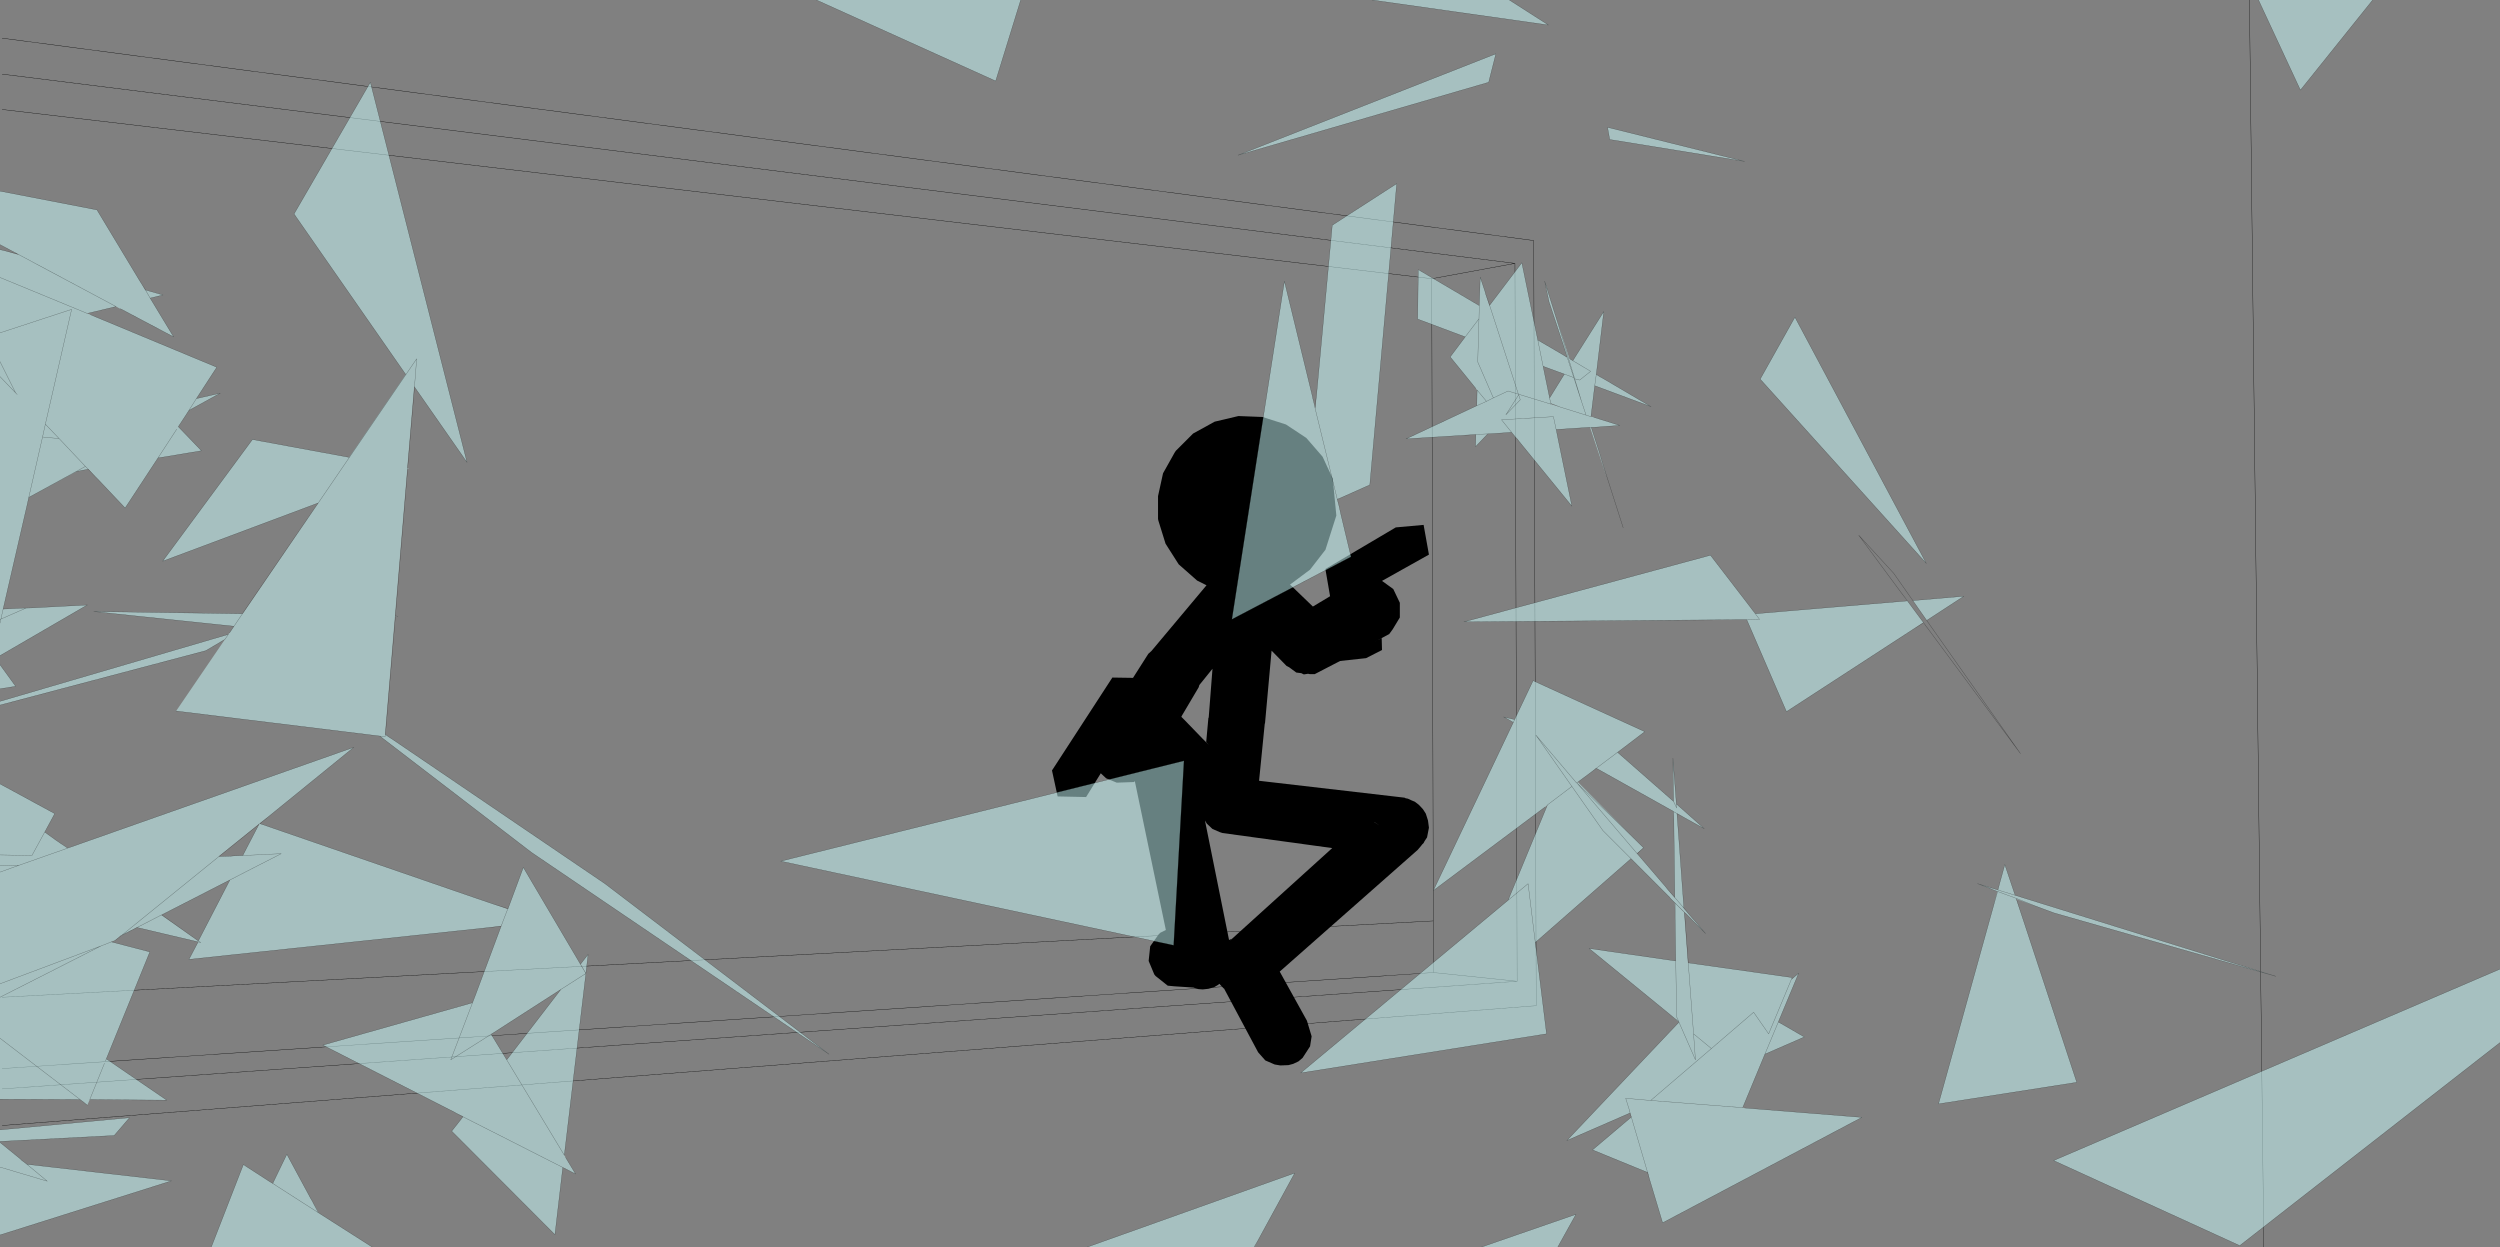 <?xml version="1.0" encoding="UTF-8" standalone="no"?>
<svg xmlns:xlink="http://www.w3.org/1999/xlink" height="199.4px" width="399.6px" xmlns="http://www.w3.org/2000/svg">
  <rect width="100%" height="100%" fill="#808080" stroke="none"/>
  <g transform="matrix(1.0, 0.0, 0.0, 1.0, -0.1, -0.45)">
    <path d="M361.95 199.85 L359.65 0.45 M228.95 45.0 L229.2 147.65 229.2 155.9 242.6 157.3 242.25 42.55 228.95 45.0 0.45 17.95 M0.45 6.55 L245.25 38.9 245.65 161.2 0.45 180.35 M242.6 157.3 L0.45 174.5 M0.45 171.25 L229.2 155.9 M229.2 147.65 L0.45 159.85 M0.45 12.3 L242.25 42.55" fill="none" stroke="#000000" stroke-linecap="round" stroke-linejoin="round" stroke-width="0.05"/>
    <path d="M201.9 67.1 L205.65 68.3 208.9 70.45 211.5 73.45 213.15 77.0 213.15 77.2 213.7 82.85 211.95 88.35 211.9 88.4 209.5 91.5 206.35 93.85 206.3 93.9 205.35 94.25 206.3 93.9 207.0 94.55 207.25 94.8 209.95 97.4 212.7 95.75 211.95 91.4 223.2 84.75 227.65 84.35 228.5 89.1 221.0 93.3 222.8 94.6 223.85 96.8 223.85 99.15 222.7 101.05 222.15 101.8 219.8 103.05 220.95 102.45 221.0 104.35 218.45 105.65 214.3 106.1 210.25 108.2 209.45 108.2 209.2 108.15 209.15 108.15 208.5 108.25 208.1 108.05 207.3 107.95 206.15 107.1 205.75 106.9 203.35 104.45 202.3 116.05 202.25 116.15 202.25 116.2 201.35 125.25 224.6 127.95 224.8 128.05 225.1 128.1 225.35 128.2 225.65 128.35 226.25 128.6 226.9 129.1 227.55 129.8 228.0 130.5 228.35 131.6 228.5 132.75 228.2 134.3 227.8 134.9 227.65 135.2 227.4 135.45 227.25 135.65 226.7 136.3 204.65 155.75 209.0 163.6 209.75 166.1 209.5 167.7 208.3 169.55 207.65 170.1 206.8 170.5 206.05 170.7 204.75 170.75 203.85 170.6 202.35 169.95 201.2 168.65 195.75 158.45 195.7 158.45 195.0 157.7 194.75 157.9 194.15 158.25 193.25 158.5 192.35 158.6 191.65 158.55 190.85 158.3 187.8 158.1 186.75 158.0 184.8 156.45 184.6 156.2 183.7 154.05 183.95 151.7 185.3 149.8 185.55 149.55 186.45 149.1 181.5 125.35 181.5 125.3 181.35 125.45 178.6 125.55 176.9 124.85 176.05 124.05 173.7 127.85 169.15 127.75 168.25 123.6 177.9 108.75 181.2 108.8 183.65 104.95 184.15 104.5 192.95 94.0 191.45 93.25 188.5 90.65 186.4 87.35 185.25 83.65 185.2 83.4 185.2 79.75 186.0 76.1 187.85 72.8 188.05 72.5 190.8 69.75 194.25 67.85 198.05 66.95 201.9 67.1 M213.0 136.0 L195.5 133.6 195.05 133.45 193.9 132.95 193.0 132.1 192.7 131.6 196.55 150.7 196.95 150.5 196.7 150.8 213.05 136.0 213.0 136.0 M220.6 132.4 L219.8 131.85 219.75 131.85 220.6 132.4 M193.9 107.35 L191.8 109.95 191.7 110.3 188.95 114.95 188.95 115.05 189.4 115.5 192.35 118.55 193.1 119.3 193.35 119.55 192.9 119.05 193.25 115.2 193.3 115.15 193.9 107.4 193.9 107.35" fill="#000000" fill-rule="evenodd" stroke="none"/>
    <path d="M379.35 0.45 L367.8 14.85 361.1 0.45 379.35 0.45 M319.75 141.55 L319.85 141.2 320.55 138.65 322.2 143.55 363.85 156.5 328.35 146.35 325.4 145.25 322.4 144.15 322.4 144.05 319.4 142.95 318.8 145.05 319.35 142.95 318.5 142.6 318.2 142.45 316.2 141.7 319.45 142.7 319.75 141.55 319.45 142.7 322.2 143.55 319.45 142.7 319.75 141.55 M323.0 146.0 L323.6 147.8 332.05 173.45 309.95 176.9 318.8 145.05 319.4 142.95 322.4 144.05 322.4 144.15 322.35 144.1 323.0 146.0 M399.7 155.35 L399.7 167.1 358.1 199.55 328.35 185.95 399.7 155.35 M250.25 56.45 L249.9 55.35 247.7 48.7 247.0 45.4 248.95 51.6 250.95 57.75 251.0 57.8 251.5 58.1 256.45 50.25 255.25 60.3 255.8 60.65 256.35 60.95 264.0 65.45 255.0 62.1 254.4 67.05 254.85 67.15 259.0 68.45 254.9 68.75 254.45 68.75 255.75 72.8 256.35 74.8 256.95 76.8 254.25 68.75 248.85 69.1 249.0 69.9 249.15 70.65 251.35 81.35 242.95 71.05 242.65 70.65 242.4 70.4 241.7 69.55 238.85 69.75 237.9 69.8 235.95 71.85 236.0 69.95 236.0 69.9 224.85 70.6 236.15 65.3 236.2 62.8 236.0 62.55 235.4 61.8 231.9 57.5 234.3 54.3 226.7 51.45 226.8 43.55 236.55 49.3 236.7 44.75 237.45 47.0 237.6 47.55 238.15 49.25 238.2 49.25 243.35 42.45 245.9 54.8 250.0 57.2 250.55 57.55 250.6 57.55 250.25 56.45 M257.4 22.75 L257.05 20.8 278.95 26.25 257.4 22.75 M248.95 51.6 L251.8 61.0 252.8 64.3 252.8 64.35 251.65 60.8 250.6 57.55 251.65 60.8 252.8 64.35 252.8 64.3 251.8 61.0 248.95 51.6 M251.65 60.8 L250.15 60.25 251.65 60.8 M251.8 61.0 L252.6 61.2 254.35 59.8 251.5 58.1 254.35 59.8 252.6 61.2 251.8 61.0 M247.8 64.05 L250.15 60.25 246.75 59.0 245.9 54.8 246.75 59.0 247.85 64.35 247.8 64.05 M248.0 64.95 L247.85 64.35 248.0 64.95 248.0 65.05 249.45 65.5 248.0 64.95 M252.8 64.35 L252.9 64.65 253.6 66.75 253.6 66.8 249.45 65.5 253.6 66.8 253.6 66.75 252.9 64.65 252.8 64.35 M252.9 64.65 L252.8 64.3 252.9 64.65 M254.25 68.75 L254.9 68.75 254.25 68.75 M254.4 67.05 L253.6 66.8 254.4 67.05 M242.4 70.4 L240.1 67.55 248.4 67.05 249.0 69.9 248.4 67.05 240.1 67.55 242.4 70.4 M248.0 65.05 L242.8 63.45 238.2 49.25 242.8 63.45 248.0 65.05 M255.25 60.3 L255.0 62.1 255.25 60.3 M280.25 98.0 L280.7 98.55 304.95 96.5 304.5 95.85 307.8 100.3 307.55 100.0 307.5 99.95 305.95 101.0 285.65 114.2 279.3 99.5 278.1 99.5 277.7 99.5 234.1 99.85 273.5 89.2 279.8 97.4 280.25 98.0 281.35 99.45 279.3 99.5 281.35 99.45 280.25 98.0 M305.85 96.45 L314.0 95.75 308.1 99.6 308.05 99.6 305.85 96.45 M308.0 90.5 L281.45 61.05 287.0 51.15 308.0 90.5 M238.05 13.6 L198.0 25.25 239.2 9.05 238.05 13.6 M219.4 0.45 L241.35 0.45 247.6 4.45 219.4 0.45 M210.6 62.9 L213.05 36.45 223.35 29.8 219.05 77.95 214.35 80.05 213.85 80.25 214.15 81.4 214.4 82.55 216.05 89.45 197.0 99.45 205.4 45.4 209.85 63.7 209.95 64.2 210.05 64.55 210.3 65.6 210.35 65.75 210.6 62.9 M236.5 51.4 L236.55 49.3 236.5 51.4 236.3 58.3 238.8 64.05 237.7 64.6 236.2 62.8 237.7 64.6 238.8 64.05 236.3 58.3 236.5 51.4 234.3 54.3 236.5 51.4 M214.15 81.4 L213.85 80.25 210.3 65.7 210.3 65.6 210.3 65.7 213.85 80.25 214.35 80.05 213.85 80.25 214.15 81.4 M210.3 65.7 L210.05 64.55 210.3 65.7 M238.85 69.75 L236.0 69.9 238.85 69.75 M237.7 64.6 L236.15 65.3 237.7 64.6 M242.85 63.55 L240.8 66.75 243.1 64.35 242.85 63.55 242.8 63.45 241.15 62.95 238.8 64.05 241.15 62.95 242.8 63.45 242.85 63.55 243.1 64.35 240.8 66.75 242.85 63.55 M247.05 129.45 L229.2 142.8 242.0 115.9 241.95 115.9 240.85 115.25 240.45 115.05 241.3 115.25 242.15 115.45 242.2 115.45 245.15 109.25 263.0 117.4 259.45 120.1 258.65 120.7 267.6 128.55 267.5 121.65 268.05 128.95 272.5 132.9 269.25 131.1 269.0 130.95 268.15 130.45 268.15 130.5 269.25 145.6 267.8 143.9 269.25 145.6 269.25 145.65 270.25 146.8 270.55 147.15 271.0 147.65 272.7 149.65 269.65 146.55 267.15 144.1 266.95 143.85 260.8 137.7 245.5 151.1 247.3 165.7 208.0 171.95 241.15 144.35 247.45 129.1 247.05 129.45 M269.95 154.35 L286.55 156.7 286.5 156.95 286.45 156.95 282.8 165.7 280.4 162.25 273.65 168.05 270.8 165.7 269.95 154.35 270.8 165.7 273.65 168.05 280.4 162.25 282.8 165.7 286.45 156.95 286.55 156.7 286.45 156.95 286.5 156.95 286.45 157.0 287.6 156.0 284.35 163.8 288.5 166.2 282.2 168.95 278.65 177.5 278.95 177.55 297.7 179.05 265.85 195.9 264.05 189.9 263.75 188.9 263.5 187.85 263.45 187.85 263.1 187.7 262.95 187.65 254.65 184.25 260.85 179.0 260.85 178.95 260.5 177.75 260.65 178.35 250.55 182.75 268.45 163.85 268.45 163.8 267.55 163.05 266.65 162.3 254.1 152.05 267.95 154.05 267.85 147.1 267.85 145.95 267.8 144.75 267.85 144.8 267.85 145.95 267.85 144.8 269.3 146.25 269.9 154.35 269.95 154.35 M242.2 115.45 L242.0 115.9 242.2 115.45 M187.7 151.55 L124.9 138.1 189.35 122.05 187.7 151.55 M318.5 142.6 L319.4 142.95 318.5 142.6 M255.25 123.25 L255.2 123.25 254.6 123.75 252.65 125.2 252.3 125.45 260.15 133.35 262.8 135.95 261.75 136.85 252.15 125.6 260.15 133.35 252.15 125.6 261.75 136.85 261.8 136.9 266.3 142.15 266.65 142.6 267.8 143.95 267.8 143.9 267.65 131.9 267.65 131.5 267.6 130.15 255.25 123.25 259.45 120.1 255.25 123.25 M252.65 125.2 L252.1 125.6 245.6 117.95 251.35 126.15 247.45 129.1 251.35 126.15 245.6 117.95 252.1 125.6 252.65 125.2 M252.1 125.6 L252.15 125.6 252.1 125.6 M267.65 131.5 L267.65 130.2 268.15 130.5 267.65 130.2 267.65 131.5 M267.6 128.55 L268.1 129.6 268.05 128.95 268.1 129.6 267.6 128.55 M251.35 126.15 L256.3 133.2 260.8 137.7 256.3 133.2 251.35 126.15 M267.65 130.2 L267.6 130.15 267.65 130.2 M273.65 168.05 L263.95 176.35 259.95 176.0 260.5 177.75 259.95 176.0 263.95 176.35 273.65 168.05 M267.95 154.05 L268.1 163.0 268.45 163.75 268.45 163.8 271.1 169.85 270.8 165.7 271.1 169.85 268.45 163.8 268.45 163.75 267.55 163.05 268.45 163.75 268.1 163.0 267.95 154.05 M278.65 177.5 L263.95 176.35 278.65 177.5 M260.85 179.0 L263.45 187.85 260.85 179.0 M241.15 144.35 L244.35 141.7 245.5 151.1 244.35 141.7 241.15 144.35 M282.2 168.95 L284.35 163.8 282.2 168.95 M163.25 0.45 L159.25 13.4 130.6 0.45 163.25 0.45 M64.95 60.3 L47.1 34.65 59.3 13.6 74.75 74.35 66.35 62.3 66.7 57.8 51.0 80.8 50.95 80.85 26.1 90.15 40.45 70.7 55.9 73.55 64.95 60.3 M65.25 75.3 L65.45 75.35 65.25 75.45 65.25 75.3 65.25 75.45 65.2 75.45 61.65 117.8 61.7 117.85 62.25 118.25 62.8 118.6 96.8 141.7 132.6 168.95 85.05 136.7 60.8 118.1 28.25 114.1 36.05 102.65 33.0 104.45 0.1 113.15 0.1 112.55 36.6 101.85 36.8 101.6 37.5 100.55 15.1 98.2 38.85 98.55 38.9 98.55 51.0 80.8 66.7 57.8 66.35 62.3 66.3 62.25 65.2 75.3 65.25 75.3 M63.3 98.9 L63.7 98.95 63.3 98.95 63.25 98.95 63.25 98.9 63.3 98.9 63.3 98.95 63.3 98.9 M3.0 41.1 L0.1 39.55 3.1 41.15 3.0 41.1 3.1 41.15 0.1 39.55 0.1 31.0 15.6 34.0 22.35 45.2 22.85 46.0 23.3 46.8 23.35 46.8 26.15 47.6 24.1 48.1 27.85 54.3 19.55 49.9 19.3 49.8 18.65 49.45 14.05 50.55 14.55 50.75 34.75 59.15 31.5 64.15 31.55 64.15 35.3 63.3 30.3 66.05 29.75 66.9 28.6 68.65 32.3 72.5 25.35 73.65 20.1 81.65 15.7 77.0 15.35 76.65 14.25 75.45 14.2 75.45 12.35 75.8 4.7 79.95 4.45 81.1 0.6 97.8 3.75 97.65 5.5 97.6 14.05 97.15 0.1 105.25 0.1 100.05 0.1 99.45 0.1 60.65 0.1 58.25 0.1 53.65 0.1 44.8 0.1 40.35 0.75 40.5 3.2 41.2 3.0 41.1 M23.35 46.8 L24.1 48.1 23.35 46.8 M3.1 41.15 L18.65 49.45 3.1 41.15 M13.75 75.0 L14.2 75.45 13.75 75.0 4.7 79.95 6.9 70.3 7.35 68.25 9.55 70.55 6.9 70.3 9.55 70.55 7.35 68.25 6.9 70.3 4.7 79.95 13.75 75.0 9.55 70.55 13.75 75.0 M7.35 68.25 L11.55 49.9 0.1 53.65 11.55 49.9 7.35 68.25 M2.6 63.25 L0.1 58.25 2.6 63.25 2.85 63.5 2.6 63.25 0.1 60.65 2.6 63.25 M29.75 66.9 L31.5 64.15 29.75 66.9 M28.35 69.05 L25.35 73.65 28.35 69.05 M5.5 97.6 L4.25 97.65 3.75 97.65 4.25 97.65 5.5 97.6 M4.45 81.1 L4.7 79.95 4.45 81.1 M37.5 100.55 L38.85 98.55 37.5 100.55 M60.8 118.1 L61.65 118.2 61.7 117.85 61.65 118.2 60.8 118.1 M41.5 132.2 L41.65 132.1 41.5 132.2 41.5 132.15 35.05 137.35 35.1 137.35 37.0 137.3 37.5 137.25 38.9 137.2 41.5 132.2 M14.05 50.55 L0.1 44.8 14.05 50.55 M36.85 141.1 L45.05 136.9 38.9 137.2 45.05 136.9 36.85 141.1 26.6 146.35 26.4 146.45 25.8 146.75 25.9 146.7 31.8 150.85 36.85 141.1 M31.75 151.0 L32.2 151.1 31.8 150.85 32.2 151.1 31.75 151.0 22.0 148.7 21.95 148.7 19.55 149.95 19.4 150.0 18.45 150.8 17.9 151.0 16.25 151.65 0.1 157.7 16.25 151.65 17.9 151.0 24.05 152.6 16.95 170.05 17.1 169.7 26.75 176.3 14.45 176.2 14.05 177.1 13.5 176.65 12.9 176.2 0.1 176.15 0.1 166.4 0.1 159.85 0.1 157.7 0.1 139.85 3.15 138.75 11.25 135.9 3.15 138.75 0.1 139.85 0.1 138.85 0.1 137.1 5.2 137.2 7.25 133.45 5.2 137.2 0.1 137.1 0.1 125.75 8.85 130.5 7.25 133.45 9.05 134.75 9.5 135.05 9.85 135.3 10.9 136.0 11.25 135.9 56.65 119.9 43.05 130.95 41.6 132.05 41.65 132.1 76.3 144.05 78.8 144.9 81.25 145.75 80.5 147.7 81.25 145.75 81.3 145.7 83.75 139.1 93.75 156.05 89.75 158.6 93.75 156.05 90.3 185.1 90.5 185.45 92.1 188.1 90.05 187.05 74.1 178.95 90.05 187.05 90.05 187.1 88.8 197.8 72.3 181.25 73.45 179.8 74.1 178.95 74.1 178.9 73.05 178.4 72.7 178.2 51.7 167.5 75.55 160.75 75.6 160.8 72.15 169.85 78.95 165.55 72.15 169.85 75.6 160.8 76.1 159.5 80.2 148.5 80.5 147.7 80.2 148.45 77.85 148.75 30.3 153.8 31.75 151.05 31.75 151.0 M35.1 137.35 L19.55 149.95 35.1 137.35 M0.1 99.45 L0.25 99.4 0.1 100.05 0.25 99.4 0.1 99.45 M36.6 101.85 L36.05 102.65 36.6 101.85 M0.1 110.55 L0.1 106.7 2.6 110.15 0.1 110.55 M3.15 138.75 L0.1 138.85 3.15 138.75 M25.9 146.7 L22.0 148.7 25.9 146.7 M0.1 159.85 L16.25 151.65 0.1 159.85 M0.1 182.9 L0.1 181.05 20.8 179.1 18.35 181.95 0.1 182.9 M0.1 183.05 L3.3 185.65 3.55 185.9 3.75 186.05 4.4 186.55 27.5 189.2 0.1 197.85 0.1 187.0 0.1 183.05 M0.1 187.0 L7.65 189.25 4.4 186.55 7.65 189.25 0.1 187.0 M16.8 170.4 L14.45 176.2 16.8 170.4 M0.1 166.4 L12.9 176.2 0.1 166.4 M80.7 169.2 L90.3 185.1 80.7 169.2 81.1 169.85 89.75 158.6 78.95 165.55 78.6 165.75 80.7 169.2 M43.25 189.35 L44.15 189.9 43.7 189.6 45.95 184.95 49.7 191.9 50.05 192.5 50.25 192.9 51.0 194.25 50.95 194.25 51.0 194.3 59.7 199.85 33.85 199.85 39.0 186.6 43.1 189.25 43.25 189.35 M50.95 194.25 L50.25 192.9 50.95 194.25 M44.15 189.9 L44.45 190.1 49.6 193.4 51.0 194.3 49.6 193.4 44.45 190.1 44.15 189.9 M93.75 156.0 L92.9 154.55 94.1 153.0 93.75 156.0 M4.25 97.65 L0.25 99.4 0.6 97.8 0.25 99.4 4.25 97.65 M201.1 198.85 L200.55 199.85 200.5 199.85 173.7 199.85 207.05 187.95 201.1 198.85 200.5 199.85 201.1 198.85 M249.05 199.85 L236.7 199.85 252.0 194.55 249.05 199.85 M322.4 144.05 L325.4 145.25 322.4 144.05" fill="#ccffff" fill-opacity="0.502" fill-rule="evenodd" stroke="none"/>
    <path d="M379.35 0.45 L367.8 14.85 361.1 0.45 M319.75 141.55 L319.85 141.2 320.55 138.65 322.2 143.55 363.85 156.5 328.35 146.35 325.4 145.25 322.4 144.05 319.4 142.95 318.8 145.05 309.95 176.9 332.05 173.45 323.6 147.8 323.0 146.0 322.4 144.15 322.4 144.05 M318.5 142.6 L318.2 142.45 316.2 141.7 319.45 142.7 322.2 143.55 M319.75 141.55 L319.45 142.7 M399.7 155.35 L328.35 185.95 358.1 199.55 399.7 167.1 M250.25 56.45 L249.9 55.35 247.7 48.7 247.0 45.4 248.95 51.6 251.8 61.0 252.8 64.3 252.9 64.65 252.8 64.35 252.8 64.3 M251.0 57.8 L251.5 58.1 256.45 50.25 255.25 60.3 255.8 60.65 256.35 60.95 264.0 65.45 255.0 62.1 254.4 67.05 253.6 66.8 253.6 66.75 252.9 64.65 M254.85 67.15 L259.0 68.45 254.9 68.75 254.25 68.75 248.85 69.1 M254.45 68.75 L255.75 72.8 256.35 74.8 259.55 84.8 M257.4 22.75 L257.05 20.8 278.95 26.25 257.4 22.75 M250.6 57.55 L250.25 56.45 M250.6 57.55 L251.65 60.8 252.8 64.35 M238.2 49.25 L243.35 42.45 245.9 54.8 250.0 57.2 250.55 57.55 M251.5 58.1 L254.35 59.8 252.6 61.2 251.8 61.0 M250.15 60.25 L251.65 60.8 M246.75 59.0 L250.15 60.25 247.8 64.05 M247.85 64.35 L248.0 64.95 249.45 65.5 253.6 66.8 M245.9 54.8 L246.75 59.0 247.85 64.35 M248.0 64.95 L248.0 65.05 242.8 63.45 242.85 63.55 243.1 64.35 240.8 66.75 242.85 63.55 M249.0 69.9 L249.15 70.65 251.35 81.35 242.95 71.05 242.65 70.65 242.4 70.4 240.1 67.55 248.4 67.05 249.0 69.9 M241.7 69.55 L238.85 69.75 236.0 69.9 224.85 70.6 236.15 65.3 236.2 62.8 237.7 64.6 238.8 64.05 236.3 58.3 236.5 51.4 234.3 54.3 226.7 51.45 226.8 43.55 236.55 49.3 236.7 44.75 237.45 47.0 237.6 47.55 238.2 49.25 242.8 63.45 241.15 62.95 238.8 64.05 M237.9 69.8 L235.95 71.85 236.0 69.95 M236.0 62.55 L235.4 61.8 231.9 57.5 234.3 54.3 M255.0 62.1 L255.25 60.3 M280.7 98.55 L304.95 96.5 M304.5 95.85 L304.0 95.2 297.2 86.0 302.8 92.1 305.85 96.45 314.0 95.75 308.1 99.6 M308.05 99.6 L323.05 120.9 308.2 100.85 307.85 100.4 307.8 100.3 304.5 95.85 M307.55 100.0 L305.95 101.0 285.65 114.2 279.3 99.5 278.1 99.5 277.7 99.5 234.1 99.85 273.5 89.2 279.8 97.4 280.25 98.0 281.35 99.45 279.3 99.5 M308.0 90.5 L281.45 61.05 287.0 51.15 308.0 90.5 M238.05 13.6 L198.0 25.25 239.2 9.05 238.05 13.6 M238.2 49.25 L238.15 49.25 M219.4 0.45 L247.6 4.45 241.35 0.45 M210.6 62.9 L213.05 36.45 223.35 29.8 219.05 77.95 214.35 80.05 213.85 80.25 214.15 81.4 214.4 82.55 216.05 89.45 197.0 99.45 205.4 45.4 209.85 63.7 209.95 64.2 210.05 64.55 210.3 65.7 213.85 80.25 M210.3 65.6 L210.6 62.9 M210.3 65.6 L210.3 65.7 M236.15 65.3 L237.7 64.6 M236.55 49.3 L236.5 51.4 M247.05 129.45 L229.2 142.8 242.0 115.9 242.2 115.45 245.15 109.25 263.0 117.4 259.45 120.1 255.25 123.25 255.2 123.25 M241.95 115.9 L240.85 115.25 240.45 115.05 241.3 115.25 242.15 115.45 M258.65 120.7 L267.6 128.55 267.5 121.65 268.05 128.95 272.5 132.9 269.25 131.1 269.0 130.95 268.15 130.5 269.25 145.6 270.25 146.8 270.55 147.15 271.0 147.65 272.7 149.65 269.65 146.55 269.35 146.3 269.95 154.35 286.55 156.7 286.45 156.95 282.8 165.7 280.4 162.25 273.65 168.05 270.8 165.7 271.1 169.85 268.45 163.8 268.45 163.75 267.55 163.05 266.65 162.3 254.1 152.05 267.95 154.05 267.85 147.1 267.85 145.95 267.85 144.8 267.8 144.75 267.15 144.1 266.95 143.85 260.8 137.7 245.5 151.1 247.3 165.7 208.0 171.95 241.15 144.35 247.45 129.1 251.35 126.15 245.6 117.95 252.1 125.6 252.65 125.2 254.6 123.75 255.25 123.25 267.6 130.15 267.65 130.2 267.65 131.5 267.65 131.9 267.8 143.9 269.25 145.6 M286.5 156.95 L287.6 156.0 284.35 163.8 288.5 166.2 282.2 168.95 278.65 177.5 263.95 176.35 273.65 168.05 M278.95 177.55 L297.7 179.05 265.85 195.9 264.05 189.9 263.75 188.9 263.45 187.85 263.1 187.7 262.95 187.65 254.65 184.25 260.85 179.0 260.65 178.35 250.55 182.75 268.45 163.85 M187.7 151.55 L124.9 138.1 189.35 122.05 187.7 151.55 M319.4 142.95 L318.5 142.6 M260.15 133.35 L262.8 135.95 261.8 136.9 266.3 142.15 266.65 142.6 267.8 143.9 M260.15 133.35 L252.15 125.6 261.75 136.85 261.8 136.9 M252.15 125.6 L252.1 125.6 M260.8 137.7 L256.3 133.2 251.35 126.15 M268.05 128.95 L268.1 129.6 267.6 128.55 M268.15 130.5 L267.65 130.2 M269.35 146.3 L269.3 146.25 267.85 144.8 M269.95 154.35 L270.8 165.7 M268.45 163.75 L268.1 163.0 267.95 154.05 M260.5 177.75 L259.95 176.0 263.95 176.35 M260.85 179.0 L260.85 178.95 M260.5 177.75 L260.65 178.35 M263.5 187.85 L263.45 187.85 260.85 179.0 M286.5 156.95 L286.45 156.95 M284.35 163.8 L282.2 168.95 M245.5 151.1 L244.35 141.7 241.15 144.35 M308.05 99.6 L305.85 96.45 M163.25 0.45 L159.25 13.4 130.6 0.45 M64.95 60.3 L47.1 34.65 59.3 13.6 74.75 74.35 66.35 62.3 65.25 75.3 65.25 75.45 63.3 98.9 63.7 98.95 M63.3 98.95 L61.7 117.85 62.25 118.25 62.8 118.6 96.8 141.7 132.6 168.95 85.05 136.7 60.8 118.1 28.25 114.1 M36.05 102.65 L33.0 104.45 0.1 113.15 M0.1 112.55 L36.6 101.85 36.05 102.65 M36.8 101.6 L37.5 100.55 15.1 98.2 38.85 98.55 51.0 80.8 66.7 57.8 66.35 62.3 66.3 62.25 M50.95 80.85 L26.1 90.15 40.45 70.7 55.9 73.55 M3.0 41.1 L3.1 41.15 0.1 39.55 M0.1 31.0 L15.6 34.0 22.35 45.2 22.85 46.0 23.35 46.8 26.15 47.6 24.1 48.1 27.85 54.3 19.55 49.9 19.3 49.8 M18.65 49.45 L14.05 50.55 0.1 44.8 M14.55 50.75 L34.75 59.15 31.5 64.15 29.75 66.9 28.6 68.65 32.3 72.5 25.35 73.65 20.1 81.65 15.7 77.0 15.35 76.65 14.2 75.45 12.35 75.8 M31.55 64.15 L35.3 63.3 30.3 66.05 M4.45 81.1 L0.6 97.8 3.75 97.65 4.25 97.65 5.5 97.6 14.05 97.15 0.1 105.25 M0.1 40.35 L0.75 40.5 3.0 41.1 M18.65 49.45 L3.1 41.15 M24.1 48.1 L23.35 46.8 M25.35 73.65 L28.35 69.05 M2.85 63.5 L2.6 63.25 0.1 60.65 M6.9 70.3 L9.55 70.55 7.35 68.25 6.9 70.3 4.7 79.95 13.75 75.0 9.55 70.55 M0.1 58.25 L2.6 63.25 M0.1 53.65 L11.55 49.9 7.35 68.25 M14.2 75.45 L13.75 75.0 M14.25 75.45 L14.2 75.45 M4.7 79.95 L4.45 81.1 M38.85 98.55 L37.5 100.55 M61.7 117.85 L61.65 118.2 60.8 118.1 M63.3 98.95 L63.3 98.9 M41.65 132.1 L41.5 132.2 38.9 137.2 45.05 136.9 36.85 141.1 31.8 150.85 32.2 151.1 31.75 151.0 22.0 148.7 21.95 148.7 M31.75 151.05 L30.3 153.8 77.85 148.75 80.2 148.5 80.5 147.7 81.25 145.75 81.3 145.7 83.75 139.1 93.75 156.05 90.3 185.1 80.7 169.2 78.6 165.75 M78.8 144.9 L76.3 144.05 41.65 132.1 43.05 130.95 56.65 119.9 11.25 135.9 3.15 138.75 0.1 139.85 M0.1 157.7 L16.25 151.65 17.9 151.0 18.45 150.8 19.45 150.0 22.0 148.7 25.9 146.7 25.95 146.7 31.8 150.85 M19.55 149.95 L35.1 137.35 37.0 137.3 37.5 137.25 38.9 137.2 M41.5 132.15 L41.5 132.2 35.1 137.35 M0.1 100.05 L0.25 99.4 0.1 99.45 M0.1 110.55 L2.6 110.15 0.1 106.7 M10.9 136.0 L9.85 135.3 9.5 135.05 9.05 134.75 7.25 133.45 5.2 137.2 0.1 137.1 M0.1 138.85 L3.15 138.75 M0.1 125.75 L8.85 130.5 7.25 133.45 M36.85 141.1 L26.6 146.35 26.4 146.45 25.95 146.7 M19.55 149.95 L19.45 150.0 M17.1 169.7 L26.75 176.3 14.45 176.2 16.8 170.4 M14.05 177.1 L13.5 176.65 12.9 176.2 0.1 176.15 M16.25 151.65 L0.1 159.85 M0.1 182.9 L18.35 181.95 20.8 179.1 0.1 181.05 M0.1 183.05 L3.3 185.65 3.55 185.9 3.75 186.05 4.4 186.55 27.5 189.2 0.1 197.85 M4.4 186.55 L7.65 189.25 0.1 187.0 M17.9 151.0 L24.05 152.6 16.95 170.05 M12.9 176.2 L0.1 166.4 M75.6 160.8 L76.1 159.5 80.2 148.5 M75.55 160.75 L51.7 167.5 72.7 178.2 73.05 178.4 74.1 178.95 90.05 187.05 92.1 188.1 90.5 185.45 M78.95 165.55 L72.15 169.85 75.6 160.8 M43.7 189.6 L43.25 189.35 43.1 189.25 39.0 186.6 33.85 199.85 M44.15 189.9 L43.7 189.6 45.95 184.95 49.7 191.9 50.05 192.5 50.25 192.9 50.95 194.25 51.0 194.3 59.7 199.85 M51.0 194.3 L49.6 193.4 44.45 190.1 44.15 189.9 M90.05 187.1 L88.8 197.8 72.3 181.25 73.45 179.8 74.1 178.95 M89.75 158.6 L93.75 156.05 M92.9 154.55 L94.1 153.0 93.75 156.0 M81.1 169.85 L89.75 158.6 78.95 165.55 M78.8 144.9 L81.3 145.7 M0.6 97.8 L0.25 99.4 4.25 97.65 M173.7 199.85 L207.05 187.95 201.1 198.85 200.5 199.85 M249.05 199.85 L252.0 194.55 236.7 199.85" fill="none" stroke="#000000" stroke-linecap="round" stroke-linejoin="round" stroke-opacity="0.502" stroke-width="0.05"/>
  </g>
</svg>
